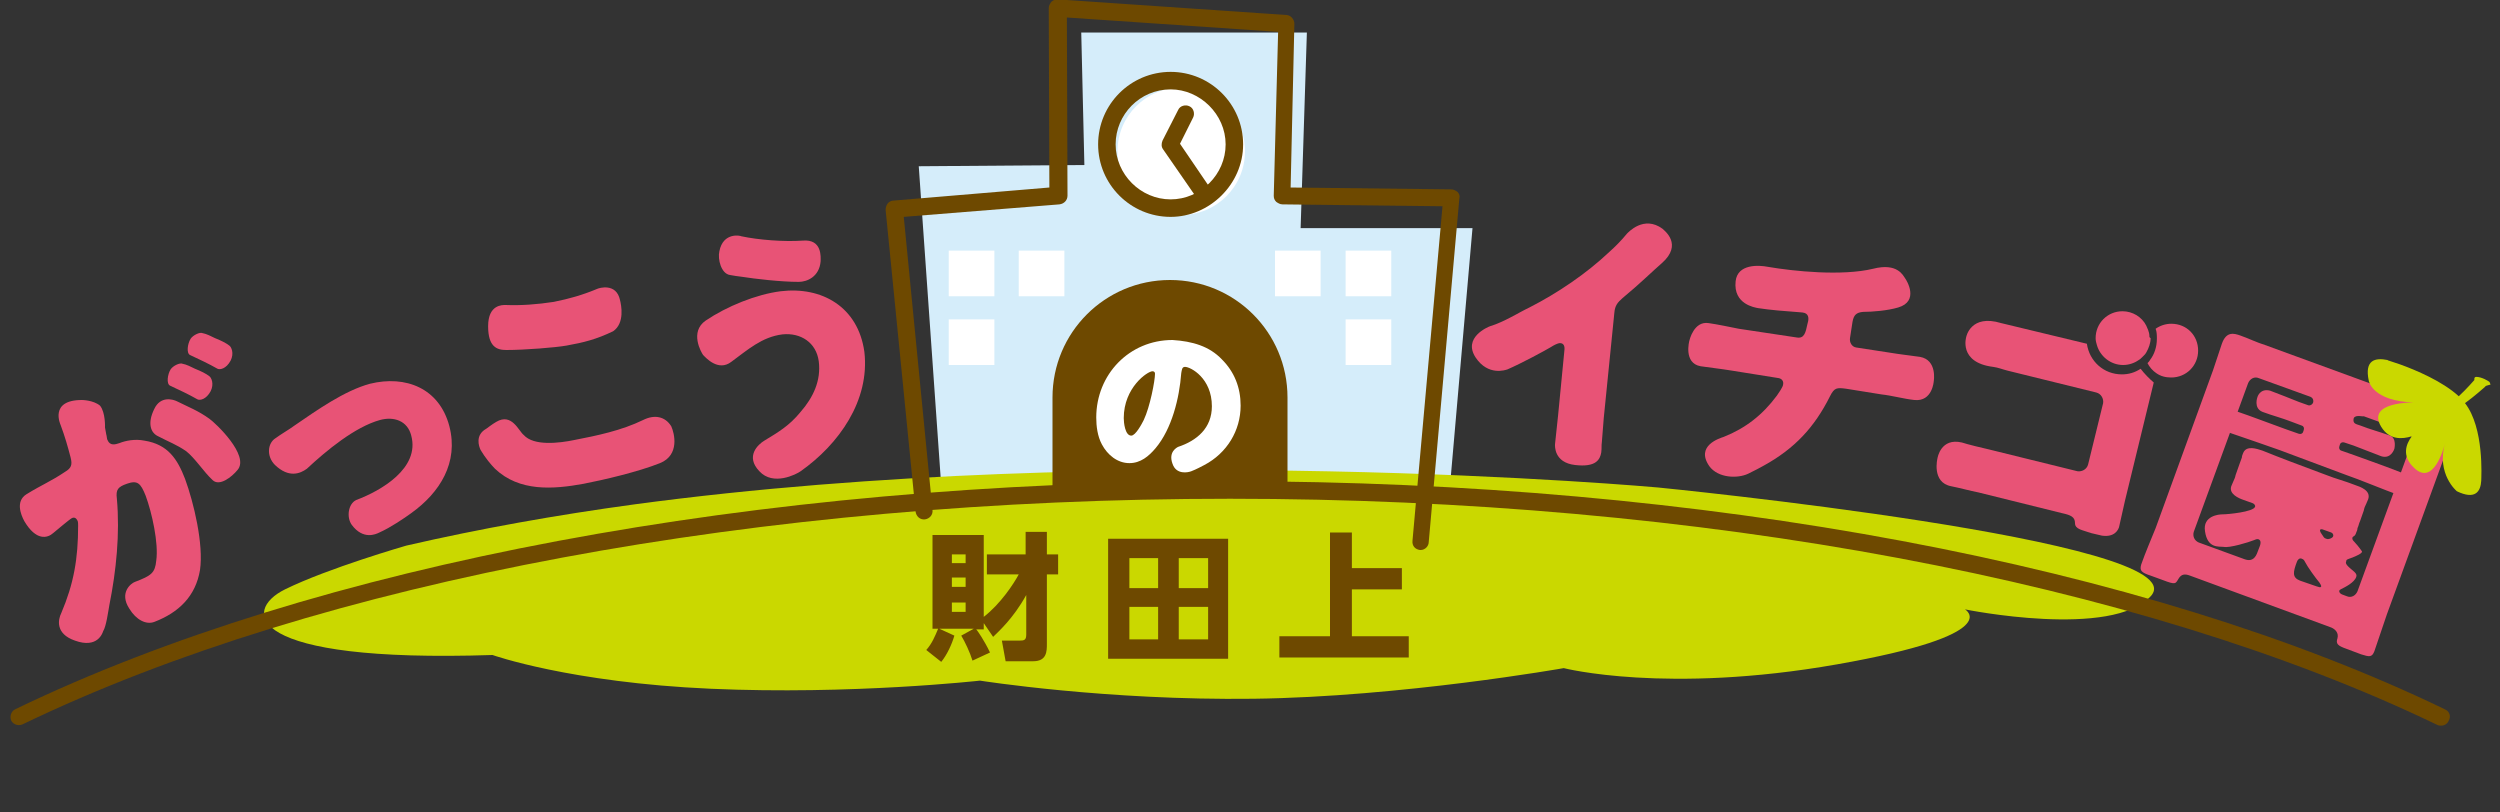 <?xml version="1.0" encoding="utf-8"?>
<!-- Generator: Adobe Illustrator 24.1.2, SVG Export Plug-In . SVG Version: 6.00 Build 0)  -->
<svg version="1.1" id="レイヤー_1" xmlns="http://www.w3.org/2000/svg" xmlns:xlink="http://www.w3.org/1999/xlink" x="0px"
	 y="0px" width="400px" height="130px" viewBox="0 0 400 130" style="enable-background:new 0 0 400 130;" xml:space="preserve">
<rect x="0" y="0" width="400" height="130" fill="#333333" stroke="none"/>
<style type="text/css">
	.st0{fill:#D5EDFA;}
	.st1{fill:#CAD800;}
	.st2{fill:#6E4900;}
	.st3{fill:#E85376;}
	.st4{fill:#FFFFFF;}
</style>
<g>
	<path class="st0" d="M151.3,87.7L147,26.6l26.5-0.2L173,5.2h36.1l-1,31.3h27.5l-4,45.8C231.6,82.3,166.8,79.9,151.3,87.7z"/>
	<path class="st1" d="M65,87.3c0,0-12.5,3.6-19.4,7s-6.4,11.8,33.2,10.5c0,0,12.4,4.4,34.9,5.4s43.1-1.3,43.1-1.3s20.2,3.2,43.8,2.9
		s49.6-4.9,49.6-4.9s16.4,4.2,43.7-0.6c27.3-4.8,20.5-8.8,20.5-8.8s23.6,4.8,29.8-2.2c7.4-8.8-78.9-17.3-78.9-17.3
		s-85.9-7.8-163.8,2.7C89,82.4,76.7,84.6,65,87.3z"/>
	<path class="st2" d="M168.4,63.6V79l37.6-0.6V63.6c0-10.4-8.4-18.8-18.8-18.8C176.8,44.8,168.4,53.2,168.4,63.6"/>
	<path class="st3" d="M16.8,68.4l0.2,1.1c0.1,0.3,0.1,0.8,0.2,0.9c0.4,1,1.3,0.7,1.9,0.5c1-0.4,2.5-0.7,4-0.4c3.8,0.6,5.3,3,6.5,6.1
		c1.4,3.8,3,10.5,2.4,14.6c-0.7,4.2-3.4,6.8-7.3,8.3c-1.3,0.5-2.9-0.3-4-2.1c-1.7-2.6,0.3-4.1,0.9-4.3c2.6-1,3.2-1.4,3.4-3.4
		c0.4-2.8-0.7-7.7-1.7-10.4c-0.8-2-1.3-2.5-3-1.9c-1.4,0.5-1.8,0.9-1.6,2.4c0.5,5.6-0.1,11.5-1.2,17c-0.2,1.1-0.5,3.4-1,4.2
		c-0.1,0.3-0.9,2.8-4.5,1.5c-3.2-1.1-2.7-3.4-2.2-4.4c2-4.7,2.7-8.7,2.7-14c0-0.3,0-0.6-0.1-0.8c-0.2-0.4-0.5-0.6-0.9-0.4
		s-2.5,2-3,2.4c-0.9,0.8-2.7,1.3-4.6-1.9c-0.6-1.1-1.4-3.2,0.3-4.3c2.6-1.6,3.8-2,6.2-3.6c1-0.6,1.2-1.1,0.9-2.3
		c-0.5-1.9-0.9-3.3-1.6-5.2c0,0-1.9-4,3.4-4c0,0,1.8,0,2.9,0.9C16.9,66,16.8,68.4,16.8,68.4z M28.3,64.2c1.8,0.9,3.4,1.5,5.2,2.8
		c1,0.7,6.5,5.9,4.5,8.2c-0.9,1.1-2.9,2.7-4,1.6c-1.4-1.3-2.8-3.5-4.2-4.6c-1.6-1.1-2.6-1.4-4.7-2.5c-0.9-0.5-1.6-1.9-0.4-4.3
		C25.7,63.3,27.7,63.9,28.3,64.2z M31.2,59c1,0.4,1.8,0.8,2.3,1.2c0.3,0.2,0.8,1.2,0.2,2.4c-0.7,1.3-1.7,1.5-2.1,1.3
		c-1.4-0.8-2.9-1.5-4.4-2.2c-0.6-0.3-0.4-1.8,0.1-2.6c0.4-0.6,1.5-1.1,1.9-0.9C29.8,58.3,30.6,58.7,31.2,59z M34.4,54.1
		c1,0.4,1.8,0.8,2.3,1.2c0.3,0.2,0.8,1.2,0.2,2.4c-0.7,1.3-1.7,1.5-2.1,1.3c-1.4-0.8-2.9-1.5-4.4-2.2c-0.6-0.3-0.4-1.8,0.1-2.6
		c0.4-0.6,1.5-1.1,1.9-0.9C33,53.4,33.8,53.8,34.4,54.1z"/>
	<path class="st3" d="M71.9,68.2c1.5,5.8-1.5,10.6-6.1,13.9c-1.1,0.8-3.3,2.3-5.1,3.1c-0.6,0.3-2.6,1.2-4.4-1.2
		c-0.9-1.2-0.6-3.4,0.7-4c4-1.5,10.2-5.1,8.8-10.3c-0.6-2.4-2.8-3.1-5-2.5c-4,1.1-8.6,4.9-11.7,7.8c-1.1,0.8-2.9,1.5-5.1-0.6
		c-1.4-1.4-1.2-3.5,0.1-4.3c0.8-0.6,2.2-1.4,3-2c3.5-2.4,8-5.6,12.1-6.7C64.9,60,70.3,62.1,71.9,68.2z"/>
	<path class="st3" d="M77.8,68.6c0.3-0.2,0.9-0.7,1.6-1.1c2.5-1.5,3.6,1.5,4.4,2.1c1.6,1.8,5.7,1.3,8.1,0.8c3.6-0.7,7.5-1.5,11-3.2
		c1.8-0.9,3.5-0.6,4.5,1c0.5,1.1,1.4,4.6-1.8,5.9c-3.5,1.4-9.1,2.7-12.2,3.3c-4.9,0.9-10.3,1.3-14.2-2.4c-0.6-0.6-1.6-1.8-2.3-3
		C76.6,71.4,76,69.6,77.8,68.6z M80.9,48.8c2.5,0.1,5.1-0.1,7.7-0.5c2.5-0.5,4.6-1.1,7-2.1c0.2-0.1,3-1,3.6,1.8
		c0.2,0.8,0.8,3.7-1.1,5c-2.7,1.3-4.7,1.8-7.5,2.3C88.9,55.6,84,56,81,56c-1.5,0-2.9-0.5-2.9-3.8C78.1,48.7,80.4,48.8,80.9,48.8z"/>
	<path class="st3" d="M256.6,66.9c-0.1,1.2-0.2,2.5-0.3,3.8c-0.1,0.7,0,0.9-0.1,1.7c-0.2,1.1-0.8,2.4-4.2,2s-3.2-3.1-3.2-3.3
		c0.2-1.9,0.3-2.8,0.5-4.7l1-10.3c0.1-0.7-0.1-1.2-0.7-1.2c-0.4,0-1.1,0.4-1.4,0.6c-1,0.6-4.7,2.6-7,3.6c-0.3,0.1-3.1,1.1-5.1-1.9
		c-2.1-3.2,2-4.9,2.3-5c2.3-0.7,4.6-2.2,6.3-3c4.5-2.3,9.1-5.4,12.8-8.9c0.9-0.8,1.9-1.8,2.8-2.9c0.2-0.2,2.7-3,5.7-0.8
		c0.3,0.3,3.3,2.5-0.1,5.5c-1.4,1.2-3.4,3.2-6.3,5.6c-0.8,0.7-1.2,1.2-1.3,2.3L256.6,66.9z"/>
	<path class="st3" d="M287.5,54c1.2,0.2,1.4-0.8,1.7-2.2l0.1-0.4c0.1-0.5,0.1-1.3-0.9-1.4c-0.2,0-0.9-0.1-1.2-0.1
		c-1.4-0.1-4-0.3-5.9-0.6c-0.5-0.1-4-0.6-3.6-4.3c0.3-2.8,3.7-2.6,5.2-2.3c4.1,0.7,11.8,1.5,16.8,0.3c3.9-1,4.8,1.1,5.1,1.5
		c0.3,0.4,2.3,3.7-1.1,4.7c-1.7,0.5-4.1,0.7-5.6,0.7c-1.1,0.1-1.5,0.5-1.7,1.6l-0.4,2.6c-0.1,0.7,0.3,1.4,1,1.5l5.2,0.8
		c1.8,0.3,3.6,0.5,5,0.7c2.8,0.5,2.2,3.9,2.2,3.9s-0.2,3.3-3.1,3c-1.8-0.2-3.5-0.7-5.3-0.9l-5.6-0.9c-1.5-0.2-1.9-0.2-2.6,1.2
		c-2.5,5-5.7,8.4-10.6,11.1c-0.5,0.3-1.5,0.8-2.5,1.3c-1.7,0.8-4.8,0.7-6.2-1.2c-2.3-3.3,1.7-4.5,2.3-4.7c3.5-1.4,6.2-3.5,8.5-6.6
		c0.2-0.3,1-1.4,1-1.8c0.1-0.5-0.2-0.9-0.7-1l-7.5-1.2c-1.8-0.3-3.7-0.5-5-0.7c-2.8-0.5-1.8-4.1-1.8-4.1s0.7-3.2,3.1-2.8
		c1.4,0.2,3.3,0.6,4.8,0.9L287.5,54z"/>
	<path class="st3" d="M350.4,92.1c-0.8-0.3-1.4-0.3-1.9,0.6s-0.6,0.8-3.3-0.2l-1.1-0.4c-1.5-0.5-1.8-0.8-1.5-1.8
		c0.7-2,1.5-3.8,2.3-5.8l9.2-25.3c0.5-1.4,0.9-2.8,1.4-4.2c0.7-2,1.9-1.7,3-1.3c1.4,0.5,2.6,1.1,3.9,1.5l24.9,9.1
		c1.3,0.5,2.7,0.9,4,1.4c1.2,0.4,2.2,1,1.5,3c-0.5,1.4-1.1,2.7-1.6,4.1l-9.3,25.5c-0.7,2-1.3,3.9-2,5.9c-0.4,1-0.8,0.9-2.1,0.5
		l-2.4-0.9c-1.4-0.5-1.7-0.8-1.4-1.7c0.2-0.8-0.3-1.4-1-1.7L350.4,92.1z M376.6,66.9c-0.2,0.8,0.3,0.9,0.5,1l0.6,0.2
		c1.5,0.6,3.1,1,4.7,1.6c1.1,0.4,0.7,2.1,0.7,2.1s-0.5,1.7-2.1,1.2c-1.6-0.6-2.8-1.1-4.4-1.7l-1.5-0.5c-0.3-0.1-0.6,0-0.7,0.3
		l-0.1,0.3c-0.1,0.3,0,0.6,0.3,0.7l2,0.7c1.7,0.6,6.4,2.3,8.1,3c1.3,0.5,0.7,2.1,0.7,2.1s-0.7,1.7-1.9,1.2c-1.7-0.6-6.3-2.5-8.1-3.1
		l-10.7-4c-1.7-0.6-6-2.1-7.8-2.7c-1.5-0.5-0.7-2.2-0.7-2.2s0.6-1.6,1.9-1.2c1.8,0.6,6,2.2,7.7,2.8l2,0.7c0.3,0.1,0.6,0,0.7-0.3
		l0.1-0.3c0.1-0.3,0-0.6-0.3-0.7l-1.6-0.6c-1.5-0.6-3.1-1-4.7-1.6c-1.5-0.6-0.8-2.4-0.8-2.4s0.4-1.4,2-1c1.6,0.6,3.1,1.2,4.6,1.8
		l1.4,0.5c0.4,0.2,0.8-0.1,0.9-0.4s0-0.7-0.4-0.9l-8.3-3c-0.7-0.3-1.4,0.1-1.7,0.8l-8.7,23.8c-0.2,0.7,0.1,1.4,0.8,1.7l7.4,2.7
		c0.9,0.3,1.5,0,1.9-0.9l0.5-1.3c0.1-0.3,0.2-0.8-0.2-1c-0.2-0.1-0.5,0-0.7,0.1c-1,0.4-4,1.3-4.9,1.1c-0.8-0.1-2.6,0.3-3-2.5
		c-0.4-2.5,2.3-2.7,2.7-2.7c1,0,5-0.4,5.3-1.2c0.1-0.2-0.1-0.5-0.4-0.6c-0.5-0.2-0.9-0.3-1.4-0.5c-0.9-0.3-2.4-1-2-2.2
		c0.1-0.2,0.2-0.5,0.3-0.7c0.2-0.5,0.3-0.6,0.4-1.1l0.6-1.7c0.2-0.5,0.2-0.6,0.4-1.1c0-0.2,0.1-0.5,0.2-0.7c0.5-1.3,2.2-0.7,3.1-0.4
		c1.5,0.6,3,1.2,4.6,1.8l5.6,2.1c1.5,0.6,3.1,1,4.6,1.6c0.9,0.3,2.6,0.9,2.1,2.3c-0.1,0.2-0.2,0.5-0.3,0.7c-0.2,0.4-0.3,0.6-0.4,1.1
		l-0.6,1.7c-0.2,0.4-0.2,0.7-0.4,1.1c0,0.2-0.1,0.5-0.2,0.7c-0.1,0.3-0.2,0.5-0.4,0.6c-0.1,0.1-0.2,0.1-0.2,0.2
		c-0.1,0.3,0.1,0.5,0.3,0.7c0.2,0.2,0.8,0.9,1.2,1.5c0.2,0.3-1,0.8-1.5,1c-0.8,0.3-1,0.3-1,0.6c-0.2,0.4,0.1,0.7,1.3,1.7
		c0.3,0.3,0.4,0.5,0.3,0.8c-0.3,0.9-1.7,1.6-2.5,2c-0.1,0.1-0.2,0.1-0.2,0.2c-0.1,0.3,0.2,0.5,0.4,0.6l0.8,0.3
		c0.7,0.3,1.4-0.1,1.7-0.8l8.7-23.8c0.2-0.7-0.1-1.4-0.8-1.7l-6.9-2.5C378.1,66.7,376.9,66.3,376.6,66.9z M370.6,93.8
		c0.4,0.1,0.7,0.3,0.8,0c0-0.1-0.1-0.3-0.3-0.6c-0.6-0.7-1.9-2.5-2.3-3.3c-0.1-0.2-0.2-0.4-0.5-0.5c-0.4-0.2-0.7,0.2-0.8,0.5
		c-0.6,1.6-0.8,2.5,0.5,3L370.6,93.8z M373.3,85.8c0.1-0.3-0.1-0.5-0.3-0.6l-1.4-0.5c-0.1,0-0.3-0.1-0.4,0.1c0,0.1,0,0.3,0.3,0.7
		c0.3,0.4,0.3,0.6,0.7,0.7C372.6,86.4,373.3,86,373.3,85.8z"/>
	<path class="st2" d="M390.6,116.1c-0.2,0-0.4,0-0.6-0.1c-47.7-23-118.1-36.2-193.2-36.2S51.3,92.9,3.6,115.9
		c-0.7,0.3-1.5,0-1.8-0.6c-0.3-0.7,0-1.5,0.6-1.8C50.4,90.3,121.3,77,196.8,77s146.4,13.3,194.4,36.5c0.7,0.3,1,1.1,0.6,1.8
		C391.6,115.8,391.1,116.1,390.6,116.1z"/>
	<g>
		<path class="st2" d="M227.3,88h-0.1c-0.8-0.1-1.3-0.7-1.2-1.5l4.8-53.5l-25.6-0.3c-0.4,0-0.7-0.2-1-0.4c-0.3-0.3-0.4-0.6-0.4-1
			l0.7-26.2l-33.8-2.3l0.1,28.5c0,0.7-0.5,1.3-1.3,1.4l-24.9,2l4.6,46.9c0.1,0.8-0.5,1.4-1.2,1.5c-0.8,0.1-1.4-0.5-1.5-1.2
			l-4.8-48.3c0-0.4,0.1-0.7,0.3-1s0.6-0.5,0.9-0.5l25-2.1l-0.1-28.7c0-0.4,0.2-0.7,0.4-1c0.3-0.3,0.7-0.4,1-0.4l36.6,2.5
			c0.7,0,1.3,0.7,1.3,1.4L206.5,30l25.7,0.3c0.4,0,0.7,0.2,1,0.4c0.3,0.3,0.4,0.7,0.3,1l-4.9,55C228.6,87.4,228,88,227.3,88z"/>
	</g>
	<g>
		<path class="st4" d="M195.5,57.5c2,2,3,4.5,3,7.4c0,4-2.2,7.6-5.8,9.5c-0.4,0.2-1.3,0.7-2.1,1c-0.5,0.2-2.4,0.6-3-1.2
			c-0.7-1.9,0.7-2.6,0.9-2.7c3-1,5.4-3,5.4-6.5c0-4.5-3.4-6.3-4.3-6.3c-0.5,0-0.5,0.5-0.6,1c-0.3,4-1.5,8.9-4.1,12
			c-1.1,1.3-2.4,2.4-4.2,2.4c-1.9,0-3.5-1.3-4.4-3c-0.7-1.3-0.9-2.9-0.9-4.3c0-6.9,5.3-12.4,12.2-12.4
			C190.8,54.6,193.5,55.4,195.5,57.5z M179.8,66.9c0,0.7,0.2,2.8,1.2,2.8c0.7,0,1.7-1.9,2-2.5c1-2.1,1.8-6.3,1.8-7.4
			c0-0.2-0.1-0.4-0.4-0.4C183.6,59.4,179.8,62,179.8,66.9z"/>
	</g>
	<g>
		<path class="st2" d="M157.4,99.7v1h-1.2c0.2,0.2,1.3,1.8,2.2,3.7l-2.8,1.3c-0.4-1.3-1.2-3-1.8-4l2-1.1h-5.5l2.4,1.1
			c-0.4,1.4-1.2,3.1-2.1,4.2l-2.4-1.9c0.9-1,1.4-2.2,1.9-3.4h-0.9v-15h8.2v13.1c2.7-2.1,4.8-5.3,5.6-6.8h-5.1v-3.2h6.2v-3.6h3.4v3.6
			h1.8v3.2h-1.8V103c0,1.2,0,2.8-2.2,2.8h-4.4l-0.6-3.3h2.8c0.8,0,1.1-0.1,1.1-1v-6.3c-2.1,3.8-4.5,5.9-5.3,6.7L157.4,99.7z
			 M152.3,88.7v1.4h2.2v-1.4H152.3z M152.3,92.4v1.5h2.2v-1.5H152.3z M152.3,96.4v1.5h2.2v-1.5H152.3z"/>
		<path class="st2" d="M196.5,86.2v19.2h-19.2V86.2H196.5z M185.3,89.3h-4.6v4.8h4.6V89.3z M185.3,97.1h-4.6v5.2h4.6V97.1z
			 M193.3,89.3h-4.7v4.8h4.7V89.3z M193.3,97.1h-4.7v5.2h4.7V97.1z"/>
		<path class="st2" d="M216.3,85.2v5.7h8v3.4h-8v7.5h9.1v3.4h-20.7v-3.4h8.1V85.2H216.3z"/>
	</g>
	<g>
		<circle class="st4" cx="189" cy="24.2" r="10.2"/>
		<path class="st2" d="M187.3,34.7c-6.4,0-11.6-5.2-11.6-11.6s5.2-11.6,11.6-11.6s11.6,5.2,11.6,11.6S193.5,34.7,187.3,34.7z
			 M187.3,14.3c-4.9,0-8.8,4-8.8,8.8s4,8.8,8.8,8.8s8.8-4,8.8-8.8S192,14.3,187.3,14.3z"/>
		<path class="st2" d="M192.6,32.3c-0.4,0-0.9-0.2-1.1-0.6l-5.4-7.8c-0.3-0.4-0.3-0.9-0.1-1.4l2.5-4.9c0.3-0.7,1.2-0.9,1.8-0.6
			c0.7,0.3,0.9,1.2,0.6,1.8l-2.1,4.2l4.9,7.2c0.4,0.6,0.3,1.5-0.4,1.9C193.1,32.2,192.8,32.3,192.6,32.3z"/>
	</g>
	<rect x="151.8" y="40.1" class="st4" width="7.3" height="7.3"/>
	<rect x="163" y="40.1" class="st4" width="7.3" height="7.3"/>
	<rect x="204" y="40.1" class="st4" width="7.3" height="7.3"/>
	<rect x="215.3" y="40.1" class="st4" width="7.3" height="7.3"/>
	<rect x="151.8" y="51.1" class="st4" width="7.3" height="7.3"/>
	<rect x="215.3" y="51.1" class="st4" width="7.3" height="7.3"/>
	<path class="st3" d="M138.3,56.3c0.9,7.8-4.1,14.8-10.2,19.1c-0.7,0.5-4.4,2.4-6.6,0c-2.3-2.4-0.2-4.3,0.8-4.9
		c2.3-1.4,4-2.4,5.8-4.6c2-2.3,3.3-5,2.9-8.1c-0.4-3-2.9-4.6-5.8-4.3c-3.3,0.4-5.6,2.5-8.2,4.4c-2.1,1.6-4.1-0.7-4.5-1.1
		c-0.3-0.4-2.2-3.7,0.4-5.5c3.4-2.3,8.1-4.2,12-4.7C131.5,45.8,137.3,49.1,138.3,56.3z M118.6,37.8c2.8,0.6,6.9,0.9,9.8,0.7
		c3.2-0.3,2.9,2.7,2.9,3.3c-0.2,2.5-2.2,3.3-3.5,3.3c-2.9,0-7.1-0.5-9-0.8c-0.8-0.1-1.5-0.2-2-0.3c-1.4-0.2-2-2.5-1.7-3.8
		C115.7,37.1,118.5,37.7,118.6,37.8z"/>
	<path class="st1" d="M398.3,61.1c-0.1-0.1-1.2-0.8-2.1-0.8c-0.4,0-0.3,0.5-0.3,0.5s-1.3,1.5-2.5,2.6c-2.6-2.4-6.9-4.2-9.4-5.1
		c-0.6-0.2-1.2-0.4-1.8-0.6c-0.1,0-0.2-0.1-0.2-0.1l0,0c-2-0.4-3.7,0-3,3.3c0,0,0.5,3.3,7.3,3.5c0,0-7.8-0.2-5.3,3.9
		c1.3,2.1,3.3,2,4.9,1.5c-1,1.3-1.6,3.2,0.3,5c3.1,3.1,4.8-3,5-3.9c-1.4,5,1.9,7.7,1.9,7.7c2.9,1.4,3.8,0.1,3.9-1.7l0,0l0,0l0,0
		c0-0.6,0.5-8.4-2.6-12.4c1.4-1,3.2-2.6,3.2-2.6s0.1-0.2,0.3-0.2c0.2-0.1,0.5-0.1,0.6-0.2C398.4,61.4,398.4,61.2,398.3,61.1z"/>
</g>
<g>
	<path class="st3" d="M342.5,59c-0.9,0.6-1.9,0.9-3,0.9c-2.9,0-5.2-2.1-5.6-4.9l-13.7-3.3c-4.9-1.5-5.6,2.2-5.6,2.2
		s-1.3,4.1,4.3,4.8c0.8,0.1,1.5,0.4,2.3,0.6l14.2,3.5c0.8,0.2,1.2,1,1.1,1.7l-2.4,9.8c-0.2,0.8-1,1.2-1.7,1.1l-14.2-3.5
		c-0.9-0.2-3.4-0.8-4.3-1.1c-3.4-0.8-3.9,2.5-3.9,2.5s-1,3.9,2.2,4.5c1.5,0.3,2.9,0.7,4.4,1l13.3,3.3c1.4,0.3,2.1,0.6,2.1,1.6
		s1.2,1.1,2.6,1.6l1.7,0.4c2,0.3,2.7-0.9,2.8-1.6c0.3-1.3,0.6-2.7,0.9-4l3.7-15.2c0.3-1.2,0.6-2.5,0.9-3.7
		C343.9,60.6,343.1,59.8,342.5,59z"/>
	<path class="st3" d="M347.4,51.8c-0.9,0-1.8,0.3-2.5,0.8c0.2,0.5,0.2,1.1,0.2,1.6c0,1.3-0.4,2.5-1.1,3.4c-0.1,0.2-0.3,0.4-0.4,0.5
		c0.3,0.6,0.8,1.2,1.4,1.6c0.7,0.5,1.5,0.7,2.4,0.7c2.4,0,4.3-1.9,4.3-4.3S349.9,51.8,347.4,51.8z"/>
	<path class="st3" d="M343.9,53.7c0-0.3-0.1-0.6-0.2-0.9c-0.1-0.2-0.2-0.5-0.3-0.7c-0.7-1.4-2.2-2.3-3.8-2.3c-2.4,0-4.3,1.9-4.3,4.3
		c0,0.4,0.1,0.8,0.2,1.1c0.5,1.8,2.2,3.2,4.2,3.2c0.9,0,1.8-0.3,2.5-0.8c0.2-0.1,0.4-0.3,0.6-0.5c0.1-0.1,0.1-0.1,0.2-0.2
		c0.2-0.2,0.3-0.3,0.4-0.5c0.4-0.7,0.7-1.5,0.7-2.3C343.9,54,343.9,53.9,343.9,53.7z"/>
</g>
</svg>
